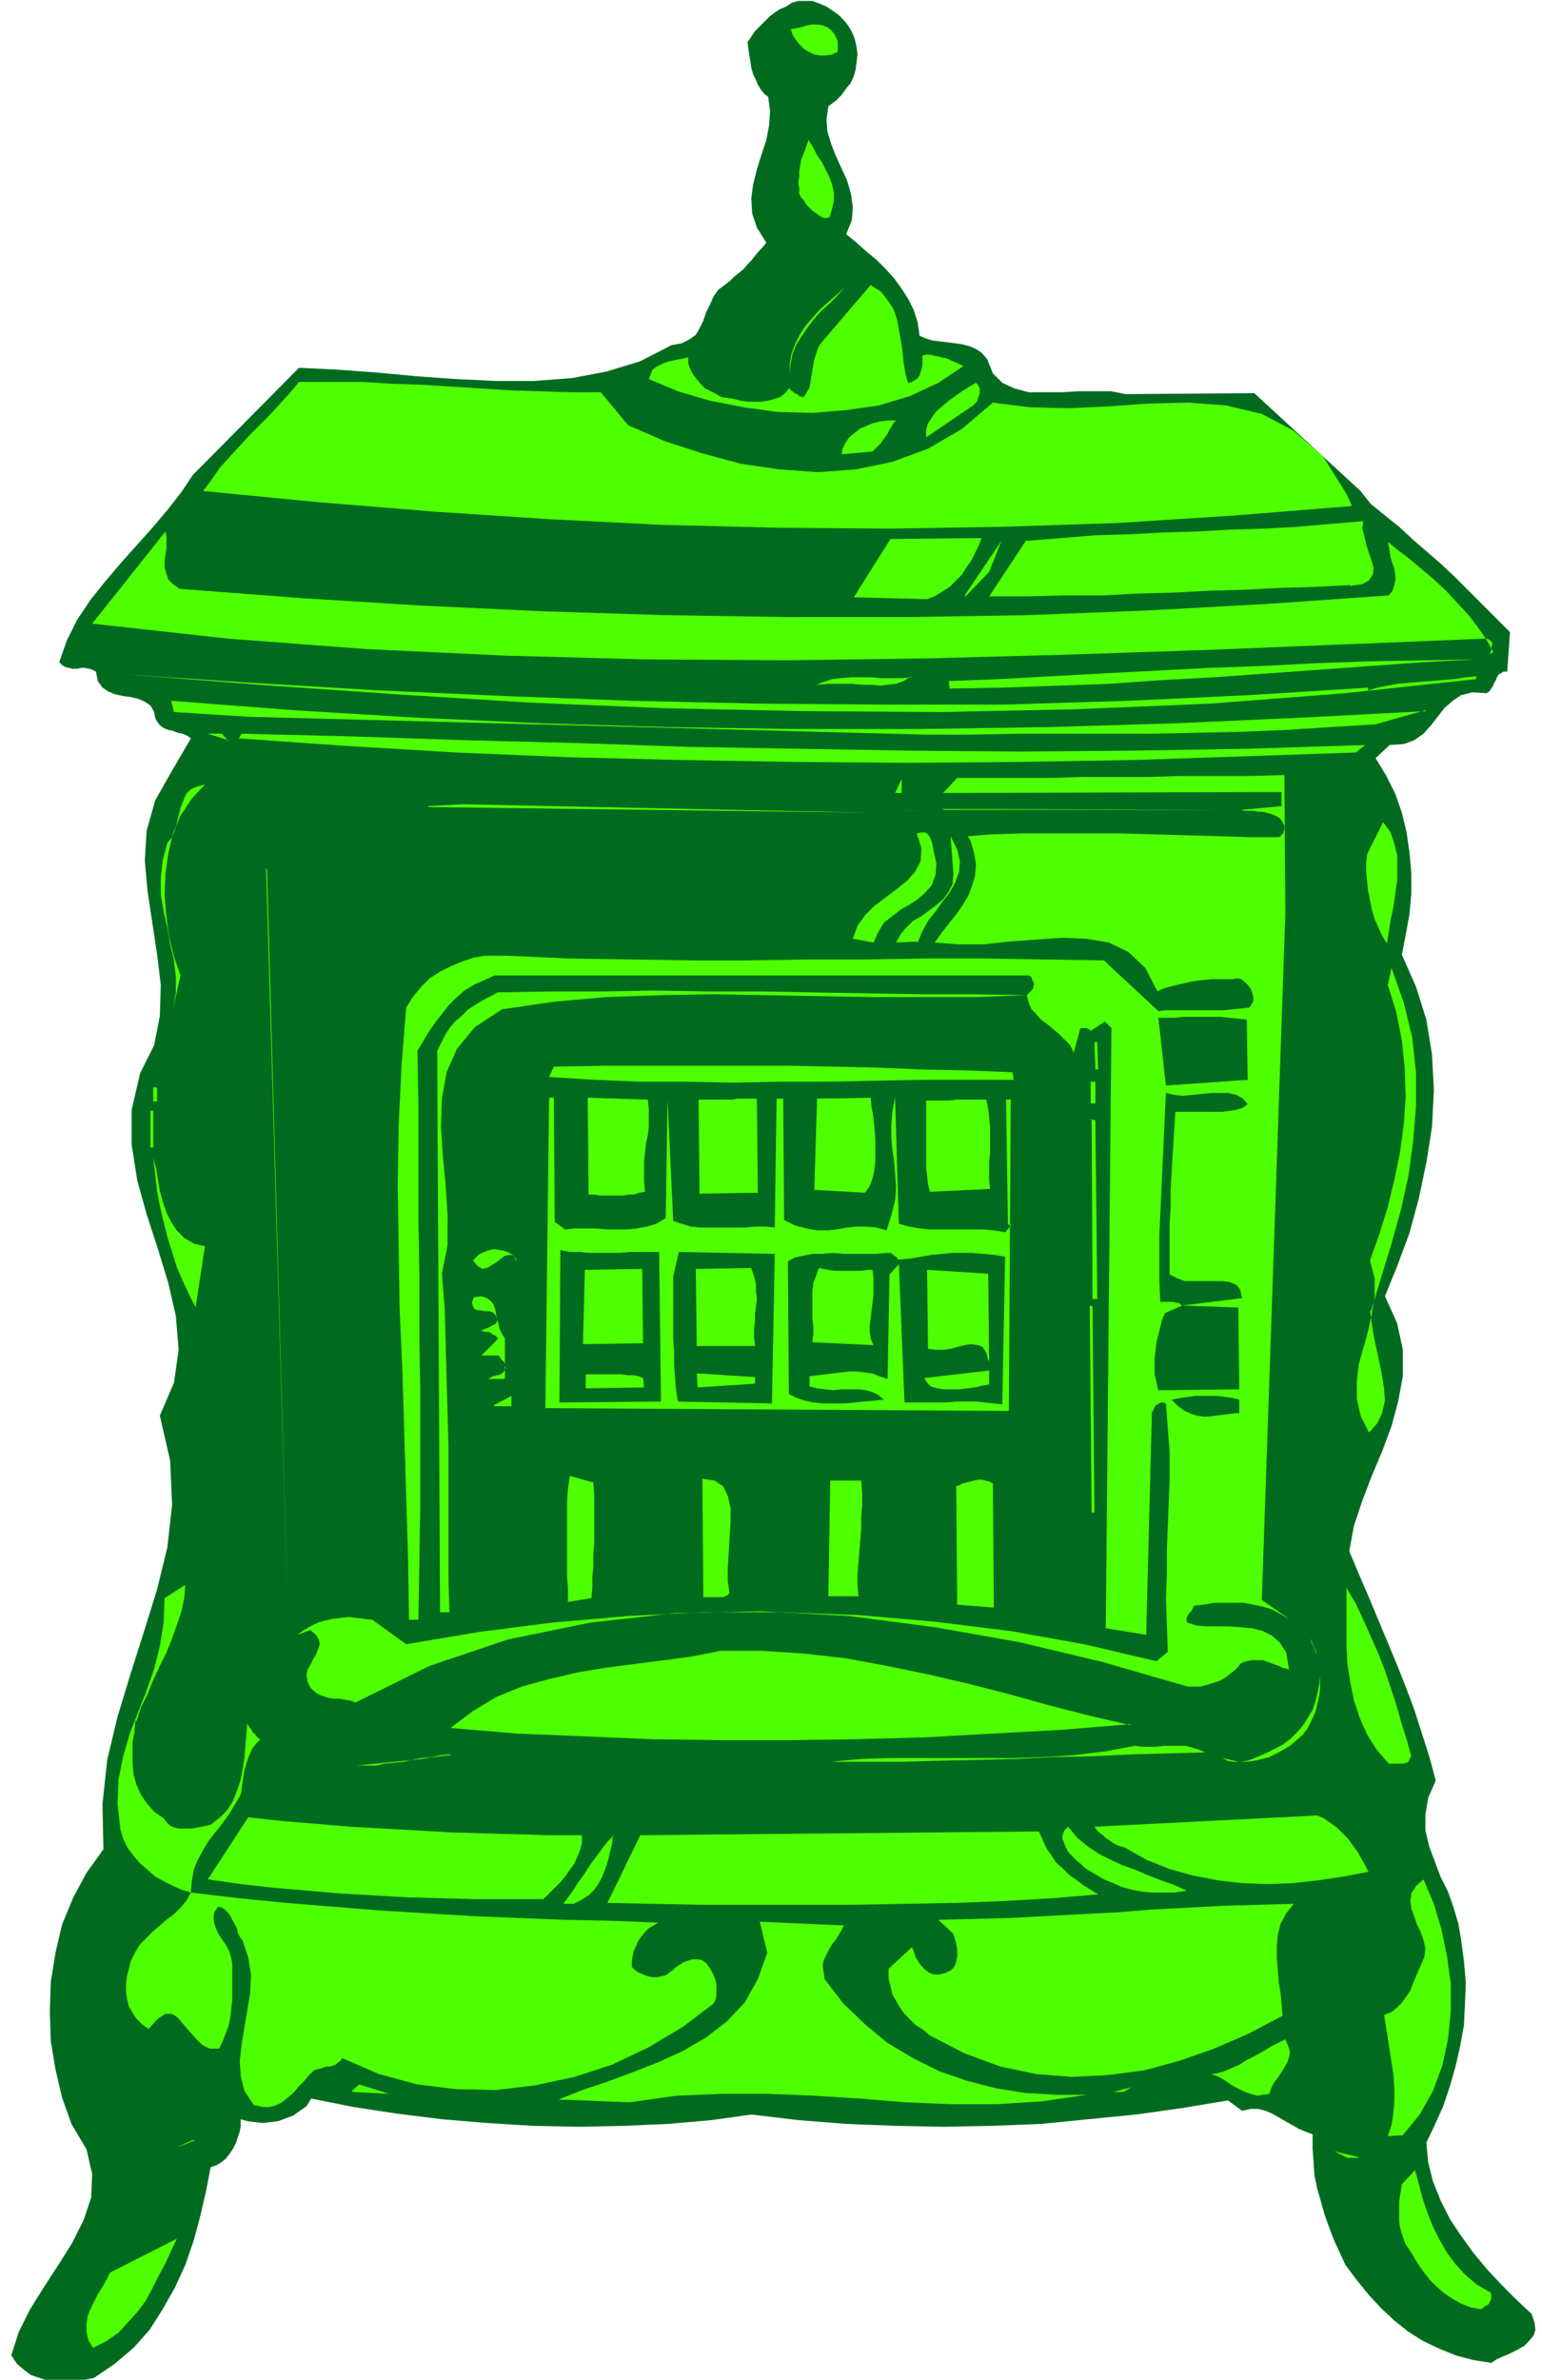<svg xmlns="http://www.w3.org/2000/svg" fill-rule="evenodd" height="337.333" preserveAspectRatio="none" stroke-linecap="round" viewBox="0 0 1640 2530" width="218.667"><style>.pen1{stroke:none}.brush2{fill:#006b1f}.brush3{fill:#4dff00}</style><path class="pen1 brush2" fill-rule="nonzero" d="m1457 535 16 13 15 12 14 13 15 13 15 13 15 14 14 14 15 15 15 15 15 15-3 42h-4l-3 2-2 1-2 3-1 3-2 3-1 3-2 3-2 3-3 2-15-1-12 3-9 6-9 8-7 9-7 9-8 9-10 7-11 4-15 1-15 14 11 18 10 20 7 20 5 21 3 21 2 22v22l-2 22-4 22-4 21 15 34 11 35 6 37 2 38-2 39-6 38-8 38-10 37-13 35-13 32 13 29 6 28v28l-5 27-7 26-10 27-11 26-10 26-9 27-5 27 10 24 10 23 10 24 10 24 10 24 10 25 9 24 8 25 8 25 7 26-8 18-3 18v17l4 17 6 16 6 16 8 16 6 17 5 17 3 17 3 23 2 23-1 23-1 22-4 22-5 22-6 21-7 21-9 20-9 19 2 21 5 20 8 20 10 20 12 18 13 18 15 18 15 16 16 16 16 15 3 9 1 8-2 6-5 6-5 5-7 4-8 4-7 3-7 3-6 4-19-3-19-5-17-7-17-8-16-10-15-12-14-13-13-14-13-16-12-16-6-13-6-13-5-13-5-14-4-14-4-14-3-14-1-15-1-14v-15l-8-3-7-3-7-4-7-4-7-4-7-4-7-3-8-2h-8l-9 2-15-11-48 8-50 7-51 5-50 5-52 2-51 1-52-1-51-2-51-4-51-6-43 6-46 4-46 2-48 1-49-1-49-3-48-4-48-6-46-7-45-9-5 8-7 5-7 5-8 3-8 3-8 1-9 1-8-1-8-1-7-2v7l-1 6-2 6-2 6-3 6-4 6-4 5-5 4-5 3-6 2-5 26-6 26-7 26-9 26-11 24-13 23-14 22-17 19-20 17-22 15-10 2-9 1-10 1H61l-10-1-9-3-9-3-8-6-7-6-6-9 8-25 12-24 15-24 15-23 15-24 12-24 8-24 1-25-6-26-16-27-10-28-7-30-5-30-1-32 1-31 5-31 7-30 12-29 14-26 18-25-1-48 5-47 11-46 14-46 14-44 14-45 11-45 5-45-2-47-11-48 15-35 5-35-3-36-8-35-11-36-12-37-10-36-6-38v-37l9-39 15-30 6-31 1-33-4-33-5-33-5-33-3-33 2-32 9-32 17-30 21-36-4-3-5-2-5-1-5-2-5-1-5-2-4-3-3-4-2-4-1-6-4-7-6-4-7-3-8-2-8-1-9-2-7-3-6-4-5-7-2-10-4-2-3-1-5-1h-4l-4 1h-5l-4-1-4-1-3-2-3-3 8-23 11-22 14-21 16-20 17-20 17-19 17-19 16-19 14-18 12-18 113-114 41 2 41 3 43 4 42 3 42 2h41l40-3 37-7 36-11 33-17 11-2 8-4 7-5 4-7 4-8 3-9 4-8 4-9 5-7 8-6 5-4 4-4 5-4 5-4 4-5 4-4 4-5 4-5 4-4 4-5-10-16-5-15-1-16 2-15 4-16 5-16 5-15 3-16 1-15-2-15-4-3-4-5-3-5-2-5-3-6-2-7-1-7-1-6-1-7-1-7 4-6 4-6 5-5 5-5 5-5 5-4 6-4 7-3 6-4 7-2h15l8 3 7 3 6 4 7 5 5 5 5 6 4 7 3 7 2 9 1 8-1 8-1 8-2 7-3 7-5 6-5 7-6 6-8 6-2 14 1 13 4 13 5 13 6 13 6 13 4 14 2 14-1 14-6 15 11 9 10 9 11 9 10 10 9 10 8 11 7 11 6 12 4 13 2 14 7 3 7 2 8 1 8 1 8 1 7 1 8 2 7 3 6 4 6 7 6 15 10 10 13 6 15 4h35l18-1h35l15 3 137-1 113 104 11 14z"/><path class="pen1 brush3" fill-rule="nonzero" d="m1432 525-25-40-31-27-34-18-38-9-40-3-42 1-43 3-42 2-41-1-40-5-33 28-36 21-38 14-39 8-40 3-41-3-41-6-41-11-40-13-39-17-29-35h-32l-32-1-32-1-31-2-32-2-31-2-32-1-32-2h-67l-10 12-11 12-10 11-11 11-11 11-10 11-11 12-10 11-9 13-9 12 124 12 123 10 122 8 120 6 121 3 120 1 121-2 122-4 124-8 125-10-6-13zM891 44v11l-6 3-7 1h-6l-6-1-6-3-5-3-5-5-4-5-3-5-2-6 6-1 5-1 6-2 6-1h5l6 1 5 2 4 3 4 5 3 7zm-9 187-4 1-4-1-3-2-4-3-3-2-4-4-3-3-2-4-3-3-2-4v-6l-1-6 1-6v-6l1-6 1-6 2-5 2-5 2-6 2-5 5 8 4 8 5 7 4 8 4 8 3 8 2 9v8l-2 9-3 10z"/><path class="pen1 brush3" fill-rule="nonzero" d="m966 407 4-1 3-2 3-2 2-3 1-3 1-3 1-4v-11l4-1h4l4 1 5 1 4 1 5 1 4 2 5 2 4 2 5 2-27 18-30 14-33 10-35 5-36 3-37-1-36-5-36-7-34-10-31-13 2-5 2-5 4-3 4-2 4-2 6-2 5-1 5-1 5-1 5-1v6l2 6 3 6 4 5 4 5 5 5 6 3 6 3 5 3 6 1 7 1 8 2 7 1h15l7-1 7-2 6-2 5-4 5-6h-1l1 1 1 2 2 1 2 2 3 1 2 2 3 1h2l3-5 3-5 1-6 1-6 1-6 1-6 1-6 2-6 2-6 3-5 53-62 11 7 7 9 6 9 4 11 2 11 2 11 2 12 1 12 2 12 3 11z"/><path class="pen1 brush3" fill-rule="nonzero" d="M840 397v-11l2-11 4-10 5-10 6-9 7-8 8-9 9-8 8-7 9-8-8 9-8 8-9 8-7 8-7 9-6 9-6 9-4 10-2 10-1 11zm195 34-50 34v-8l2-7 4-6 5-7 6-5 7-6 7-5 7-5 8-5 7-4 2 2 1 2 1 2v6l-1 2-1 3-1 3-2 2-2 2zm-82 16-3 3-2 4-2 3-2 4-2 3-3 4-2 3-3 3-3 3-3 3-33 3 1-6 3-6 4-6 5-4 6-5 7-3 7-3 8-2 9-1h8zM191 626l131 10 130 8 129 6 128 4 128 2h128l127-2 128-5 128-7 129-9 4-5 2-6 1-5v-6l-1-6-2-6-2-6-1-6-1-6-1-5 11 9 12 9 13 11 13 11 13 12 12 13 12 13 10 13 9 13 7 13-2 2h-1v-1l1-3v-2l1-3v-3l-2-2-3-2h-4l-147 6-148 6-149 5-150 4-149 2-149-1-149-4-148-7-146-11-145-16 78-98 1 5v13l-1 7-1 7v6l2 7 2 6 5 5 7 5z"/><path class="pen1 brush3" fill-rule="nonzero" d="m1436 622-38 2-37 1-38 2-37 1-37 2-38 1-38 2h-40l-40 1h-41l39-59 38-3 37-3 36-1 36-2 36-1 35-2 36-1 35-2 35-3 35-3-1 8 2 8 2 9 3 9 3 9 2 7-1 7-4 6-7 4-13 2zm-392-50-3 8-4 8-4 8-5 7-5 8-7 7-6 6-8 5-8 5-8 3-78-2 39-62 97-1zm-18 61 39-58-13 33-25 26zm544 68-56 3-56 4-55 4-56 4-55 4-56 3-56 4-56 2-57 2-57 1-1-8 53-2 55-3 55-3 57-3 57-3 57-2 58-3 57-2 56-1 56-1z"/><path class="pen1 brush3" fill-rule="nonzero" d="M1455 730v4l10-3 10-2 11-2 11-1 12-1 13-1 12-1 12-1 13-2 11-1v3l-140 15-142 11-143 6-145 3-145-1-146-3-145-6-144-9-144-10-141-11 134 9 135 8 134 6 134 5 133 3 133 1h131l131-4 128-6 127-8z"/><path class="pen1 brush3" fill-rule="nonzero" d="m969 719-8 5-8 3-9 1-8 1-9-1h-10l-11-1h-24l-14 1 8-3 9-3 9-1 11-1h21l11 1h22l10-1zm547 36-53 15-48 3-47 3-48 2-47 1-48 1h-143l-49 1h-49l-720-19-79-5-3-12 130 10 132 8 133 6 133 4 134 2h135l135-2 134-4 135-6 134-7zM243 787l-22-7h15l7 8zm1209 5-10 8-117 4-119 4-120 2-121 1-121-1-120-2-120-3-119-5-117-7-114-8 3-5 121 3 120 4 118 3 117 4 116 2 117 2 119 1 120-1 122-2 126-4zm-85 180-25 729 29 20-9-5-9-5-10-3-10-2-10-2h-32l-11 2-10 1-1 2-1 2-1 2-2 2-1 1-1 2-1 2v3l1 2 9 3 11 1h24l13 1 12 1 11 3 10 5 8 7 7 11 3 18-3-1-4-1-4-2-6-2-5-2-6-2h-12l-5 1-6 2-5 6-6 5-5 4-7 4-6 2-7 2-7 2h-14l-7-2-83-24-88-21-90-16-92-12-93-5-92 2-90 10-88 18-83 28-79 39-5-2-6-1-6-1h-6l-6-1-6-2-5-2-4-3-4-4-3-6-1-7 1-6 3-5 3-6 3-5 2-5 2-6-1-5-3-5-6-5-14 5 7-5 7-4 8-4 7-2 9-2 8-1 9-1 8 1 8 1 9 1 36 26 77-13 78-10 81-7 81-4h82l82 3 81 7 81 10 78 14 77 18 12-10-1-29-1-28 1-27v-25l1-26 1-25 1-25v-26l-2-26-2-27-3-1h-2l-2 1-2 1-2 1-1 2-1 2-1 2-1 2v2l-6 234-43-7 6-638-7-7-15 10-1-1-1-1h-1l-1-1h-7l-7 26-4-8-6-6-6-6-6-5-6-5-7-5-5-6-5-5-3-7-2-8-53 2H929l-57-1-56-1-57-1-57 1-57 2-56 5-55 8-29 19-19 23-11 25-5 28-1 30 2 31 3 31 2 32v32l-6 30 3 38 1 37 1 37 1 36 1 36v141l1 35h-10l-3-597 4-8 4-8 5-8 6-7 7-6 7-7 8-5 8-5 8-4 7-4 57-1h56l55-1 55 1h56l55 1 56 1 57 1h57l59 1 2-2 2-2 2-2 1-2v-2l1-2-1-2-1-2-1-3-2-2H526l-11 5-11 5-10 6-9 8-8 8-7 9-7 9-7 10-6 10-6 10 1 59v119l1 61v61l1 61v123l-1 61-1 60h-10l-1-65-2-66-2-66-2-67-3-66-1-66-1-66 1-64 3-63 5-62 7-11 9-11 9-9 11-7 12-6 12-5 12-4 12-2h23l67 3 65 1 64 1h62l63-1h62l62-1h62l64 1 64 1 58 54 7-1h62l10-1 10-1 8-1 2-3 2-4v-4l-1-4-2-5-3-4-3-3-4-3-4-1-5 1h-23l-9 1-9 1-9 2-9 2-8 2-7 2-6 3-13-25-18-17-21-10-24-4-26-1-28 2-28 2-27 3h-27l-25-2 8-11 7-9 8-10 7-10 6-10 4-11 3-10 1-12-2-12-4-14-3-4 26-2 31-1h104l37 1 36 1 35 1 33 1h29l2-1 1-2 2-1v-2l1-2v-4l-1-2-1-2-1-2-3-3-4-2-5-2-4-1-4-1h-5l-5-1h-9l-4-1 43-4v-15l-360 1 15-16h100l33-1h69l35-1h73l38-1 1 149zM218 834l-14 15-12 18-8 19-5 21-3 22-1 23 2 22 3 22 5 21 7 20-8 36 3-17v-17l-2-18-4-17-3-18-4-17-3-18v-18l2-18 5-19 5-6 3-7 2-8 2-8 2-8 3-8 3-7 5-5 7-3 8-2zm734 9 7-15v15h-7zm33-11-3 11 3-11z"/><path class="pen1 brush3" fill-rule="nonzero" d="m455 857 37-2 436 9-472-6zm479 4 18 3-18-3zm25 0 37 3-36-3zm44-1 306 1h-306zm472 143-5-8-4-9-4-9-3-10-2-10-2-10-1-10-1-10v-10l1-9 17-34 8 11 4 12 3 12v27l-2 14-2 14-3 14-2 13-2 12zm-479-86-1 13-4 11-7 8-8 7-9 6-9 5-9 7-9 7-6 10-5 11-22-4 5-14 8-11 10-10 12-9 12-9 11-9 8-9 6-11 1-14-5-16 5-1h4l3 2 2 3 2 5 1 4 1 6 1 4 1 5 1 4z"/><path class="pen1 brush3" fill-rule="nonzero" d="m975 1001-22 1 5-9 6-7 7-7 9-5 8-6 8-6 7-6 6-8 4-8 1-11-3-40 7 14 3 13-1 11-4 11-6 11-8 10-7 10-8 10-6 11-5 12zm-692-78 23 790-22-789zm1174 470 2 14 2 13 3 14 3 14 3 15 2 13 1 13-3 13-5 11-9 10-9-18-4-18v-18l2-18 5-18 5-18 4-18 3-19v-19l-5-19 10-28 9-29 7-29 6-29 4-30 2-29-1-30-3-30-6-30-9-29 4-18 13 37 9 37 4 37v36l-3 37-5 37-8 36-10 36-11 36-11 36z"/><path class="pen1 brush2" fill-rule="nonzero" d="m1326 1148-86 6-8-72h17l9-1h40l9 1 10 1 9 1 1 65z"/><path class="pen1 brush3" fill-rule="nonzero" d="M1164 1108h3l1 29h-3l-1-29zm-87 32 1 8H978l-49 1-50 1h-50l-49 1-50-1h-49l-48-2-49-3 5-11 54-1h198l47 1 47 1 46 2 48 1 49 2zm-915 16h5v15h-4v-15zm998-6h5v23h-5v-23zm-570 149 11 8 10-1h22l12 1h22l10-1 11-2 10-3 10-6 2-126 6 129 9 3 10 3 10 1h47l11-1h11l10 1 2-137h7l1 129 12 6 12 3 11 2h11l10-1 11-2 10-1h10l11 1 11 3 5-16 4-16 1-14-1-14-1-13-2-13-1-13v-13l1-14 3-15 4 134 11 3 11 2 11 1h56l12 1 12 2 7-8h-4l-2-133h5l-2 331-493-3 4-330h5l1 132z"/><path class="pen1 brush3" fill-rule="nonzero" d="m689 1169 1 10v19l-1 9-2 9-1 10-1 9v21l1 11-6 1-6 2h-5l-7 1h-24l-6-1h-6l-1-103 64 2zm116 99-61 1-1-100h35l6-1h21l1 101z"/><path class="pen1 brush2" fill-rule="nonzero" d="m1327 1174-6 4-7 2-7 1-7 1h-50l-1 16-1 16-1 16-1 17-1 18v18l-1 18v54l8 4 8 3h40l8 1 7 3 4 5 2 9-64 8 60 2 1 87-86 1-2-8-2-9v-17l1-9 1-8 2-8 2-8 2-8 3-7 18-8-2-2-2-1h-2l-3-1h-14l-1-24v-46l1-22 1-22 1-22 1-21 1-22 1-22 1-21 9 2 9 1 10-1 10-1 10-1h19l8 2 7 4 5 6z"/><path class="pen1 brush3" fill-rule="nonzero" d="m926 1167 1 10 2 11 1 11 1 12v23l-1 10-2 9-3 8-5 7-54-3 3-97 57-1zm123 2 2 10 1 9 1 9v28l-1 10v19l1 10-64 3-2-8-1-9-1-9v-71h25l7-1h32zm-889 12h3v39h-3v-39zm1000 9 5 1 2 190h-5l-1-190zm-942 135-10 65-7-14-7-15-6-14-5-16-5-16-4-16-4-17-3-16-2-18-2-17 3 11 2 12 2 12 3 11 4 12 5 10 6 9 8 8 10 6 12 3zm331 15-3-5-4-1-5 1-4 3-5 4-5 3-5 3-5 1-5-3-5-6 3-3 4-4 5-2 5-2 6-1 6 1 5 1 5 2 4 3 4 5z"/><path class="pen1 brush2" fill-rule="nonzero" d="m701 1331 2 159-108 1 1-162 10 2h11l10 1h32l11-1h31zm120 161-100-2-2-12-1-13-1-14v-14l-1-14v-66l6-26 102 2-3 159zm135-153 12-1 12-2 11-2 11-1 11-1h21l11 1 12 1 12 2-3 157-9-1-9-1-10-1h-21l-11 1h-44l-6-147-10 11-2 111-9-3-8-3-8-1-8-1h-8l-8 1-9 1-8 1-8 1-9 1v11l8 2 8 1 9 1 9-1h18l8 1 7 2 6 3 6 5-10 1-11 1-10 1-11 1h-22l-11-1-9-2-9-3-8-4-1-141 7-4 9-2 10-2h10l11-1 12 1h35l11-1h4l2 1 1 1 1 1 2 1 1 1 1 2h1z"/><path class="pen1 brush3" fill-rule="nonzero" d="m684 1428-64 1 2-79 61-1 1 80zm115-80 3 9 2 8v8l1 8-1 8-1 8v8l-1 8v9l1 9h-62l-1-82 59-1zm129 2 1 9v18l-1 8-1 8-1 8-1 8v7l1 7 3 7-65-3 1-9v-8l-1-8v-30l1-8 3-8 3-8 5 1 5 1 6 1h30l5-1h6zm123 96-2-8-4-6-5-2-7-1-7 1-8 2-7 2-8 1h-8l-8-1-1-84 65 4 1 93zm-514-24v44h-18l2-1 2-1 1-1h2l2-1h2l2-1 2-1 2-2 1-2 1-2-1-2v-2l-1-2-1-1-1-1-1-1-1-2-1-1-1-1h-18l18-18-2-2-1-1-2-1-2-1-1-1-2-1h-4l-2-1h-3l2-1 2-1 3-1 2-1 2-1 2-1 2-1 2-2 1-2v-2l-2-4-3-3-4-1h-4l-5-1h-3l-3-1-2-3-1-4 2-6 8-1 6 2 4 3 3 4 2 6 1 6 2 7 1 6 3 6 3 5zm622-34 3 1 2 219h-3l-2-219zm-475 76 1 11-62 1v-15h38l6 1h6l6 1 5 2zm119 7-61 4-1-15 62 4v7zm249 1-7 1-8 2-8 1-9 1h-16l-7-1-7-2-4-4-3-5 69-8v15zm-527 22 19-10v11h-18z"/><path class="pen1 brush2" fill-rule="nonzero" d="m1317 1502-8 1-8 1-8 1-7 1h-6l-7-1-6-2-7-3-7-5-7-7 5-1 6-1 7-1 7-1h23l8 1 8 1 8 2v15z"/><path class="pen1 brush3" fill-rule="nonzero" d="m631 1576 1 13v51l-1 13v12l-1 12v11l-1 11-25 4v-15l-1-13v-78l1-14 2-14 25 7zm145 117-2 3-3 1-2 1h-21l-1-126 13 2 9 6 5 10 3 13v15l-1 16-1 17-1 16v14l2 13zm140-120 1 14v13l-1 12v13l-1 12-1 12-1 12-1 12v12l1 12h-32l2-123h33zm141 136-39-3-1-126 3-1 4-2 4-1 4-1 4-1 4-1h4l4 1 4 1 4 2 1 132zm-913 120-1 12-2 11v23l1 11 3 11 5 11 6 9 8 9 10 7 3 4 4 4 5 2 5 1h12l6-1 5-1 5-1 5-1 10-8 8-8 6-10 4-10 4-12 2-11 2-12 1-13 1-12 1-12 1 2 1 2 2 2 1 2 1 2 2 1 1 2 2 2 1 1 2 1-4 4-4 5-3 6-2 5-2 6-2 7-1 6-1 7-1 7-1 6-6 10-6 10-7 10-8 10-7 9-6 10-6 11-4 10-2 12-1 12 51 6 50 5 50 4 49 4 50 3 49 3 49 2 50 2 49 1 50 2-5 3-5 3-4 4-4 5-3 4-2 5-3 6-1 5-1 6v6l3 3 4 3 5 2 5 2 5 1h5l4-1 5-1 4-3 3-2 3-3 3-2 3-2 3-2 3-1 3-1 3-1h7l4 1 4 3 3 4 3 5 2 4 2 5 1 5v11l-1 5-2 4-33 25-37 22-38 18-40 13-42 9-42 5-42-1-41-5-41-11-39-17-2 3-3 2-2 2-3 1-3 1h-3l-4 1-3 1-4 1-3 1-6 6-5 6-6 6-5 6-6 5-6 5-6 3-7 2h-8l-9-2-10-15-4-16-1-16 2-18 3-18 3-18 3-18 1-19-3-19-6-18-3-4-2-4-1-5-2-4-3-5-2-4-2-3-3-3-4-3-4-1-4 6-1 6 1 6 2 6 3 6 4 6 4 6 3 6 2 7 1 6v38l-1 9-1 10-2 9-3 8-3 8-4 8h-10l-8-4-7-7-7-8-6-7-6-7-6-4h-7l-8 5-10 11-7-5-6-6-4-6-4-7-2-8-1-8v-8l1-8 2-8 2-8 5-10 5-8 7-7 7-7 7-6 7-6 8-6 7-7 6-7 5-9-10-3-9-4-10-5-9-5-8-7-8-7-7-8-6-8-5-10-3-10-3-27 1-26 5-25 7-24 9-23 9-23 8-23 6-24 4-25 1-26 22-14-1 14-3 14-5 15-5 14-6 15-7 14-7 15-6 15-7 14-5 15zm1357 38-2 3-1 3-2 1-3 1h-16l-13-15-10-16-8-18-6-18-4-20-3-19-1-21v-60l10 17 8 17 8 18 8 18 7 18 6 18 6 18 5 18 6 19 5 18zm-102-113 1 3v1l-1-2-1-3-1-3-2-3-1-3-1-3-1-2 7 15zm-197 79-73 6-73 4-72 4-73 2-72 1h-73l-72-1-72-3-72-3-71-6 24-18 25-15 27-11 29-8 30-7 30-5 31-4 31-4 30-4 30-6h45l45 3 44 5 43 8 44 9 43 10 43 11 43 12 43 11 43 10zm177 17-7 6-7 4-7 4-8 4-8 2-8 2-9 1h-8l-8-2-9-2 6 3 6 1h7l7-1 6-2 7-3 7-3 6-3 6-3 6-3 9-7 7-7 6-7 5-8 5-8 3-9 2-8 2-10 1-9v-10 23l-1 8-2 9-2 8-4 9-4 8-5 7-7 6zm-97 13-37 1-40 1-41 2-43 1-42 2-43 1-42 1-39 1h-72l32-3 32-1h130l33-1 32-2 33-4 32-6 7 1h16l8-1h23l7 2 7 2 7 3z"/><path class="pen1 brush3" fill-rule="nonzero" d="m479 1865-11 1-10 2-10 1-10 2-9 2-10 1-10 1-9 2h-21l10-1 10-1 10-1 10-1 10-1 10-1 10-1 10-2 10-1 10-1zm90 4h39-39zm47 0 43 3-43-3zm-273 8h18-18zm330-3h97-97zm-54 77v8l-2 8-3 7-3 7-5 7-5 7-5 6-6 6-6 6-6 6h-74l-36-1-36-1-35-2-35-2-35-3-35-3-36-4-35-5 43-66 37 4 36 3 36 3 35 2 36 2 35 2 34 1 36 1 35 1h36zm836 39-26 5-27 4-27 3-27 1-27-1-26-3-26-5-25-7-25-10-23-13-4-1-3-1-4-2-3-2-3-2-3-2-3-3-3-2-3-3-3-4 237-12 7 3 7 5 7 5 6 6 6 6 5 7 5 7 4 7 4 7 4 8zm-193 20-13 2h-24l-11-1-10-2-11-3-9-4-10-4-10-6-10-6-4-4-5-4-4-4-4-4-3-5-2-5-2-5v-4l2-5 4-4 10 12 11 9 12 8 12 6 13 6 14 5 14 6 13 5 14 5 13 6zm-610-59-1 9-2 8-2 9-3 9-3 8-4 8-5 7-6 6-8 5-8 4h-11l6-8 5-7 5-8 6-8 5-8 5-7 6-8 5-7 5-6 6-6zm453-4 4 9 4 9 5 7 5 8 7 6 7 7 7 5 8 6 8 5 8 5-48 4-51 3-53 2-54 1-54 1H746l-51-1-49-1 35-72 425-4zm386 323-15 1 4-12 2-13 1-13v-13l-1-14-2-13-2-13-2-13-2-13-2-12 8-3 6-5 5-5 5-7 4-6 3-8 3-7 3-7 3-7 3-7 1-9-2-8-3-9-4-8-3-9-3-8-1-8 1-8 5-8 8-7 11 26 8 27 6 29 4 29v30l-3 29-6 28-10 27-14 25-19 23zm-115-246-8 10-6 11-3 12-1 12v13l1 12 1 13 2 12 1 12 1 12-36 19-37 16-37 13-37 10-38 5-39 2-38-3-38-8-38-14-37-19-7-6-8-5-6-6-6-6-5-7-4-7-4-7-2-9-2-8v-10l25-23 2 5 2 6 3 5 3 4 4 4 4 3 5 2h6l5-1 7-3 3-3 2-3 1-4 1-5v-8l-1-5-1-4-1-4-1-3-16-15 38-1 38-1 38-2 38-2 38-2 38-3 38-2 38-2 37-1 37-1z"/><path class="pen1 brush3" fill-rule="nonzero" d="m898 2046-3 6-3 5-3 5-4 5-3 5-3 6-3 6-1 6 1 6 1 8 20 26 23 22 24 20 27 16 28 14 29 10 31 8 31 5 33 2h33l-48 7-48 3h-49l-48-2-49-4-48-3-49-2h-49l-49 2-49 7-76-3 25-10 27-9 27-10 28-11 26-12 24-14 22-17 19-20 14-25 10-28-8-33 90 4zm469 122 3 7 2 6-1 6-2 6-3 5-3 5-4 6-4 5-3 6-2 6-7 1-6 1-7-2-6-2-6-3-6-3-6-4-6-4-6-3-6-2 7-1 7-2 7-3 9-4 8-5 8-4 9-5 8-5 8-4 8-4zm-993 55 8-7 32 10-39-2zm810 1 19-5-8 5h-10zm-994 58 15-7h3l-17 7zm1254 11-25-6 14 7h12zm141 143 1 3v5l-1 2-1 2-1 2-2 1-2 1-2 2-2 1-11-2-10-4-9-5-9-6-8-7-8-8-7-9-6-9-6-10-6-9-2-5-2-6-2-7-1-6v-21l1-7 1-6 1-6 14-15 4 15 4 15 5 15 6 15 7 14 8 14 9 12 11 12 12 10 14 8zM99 2496l-5-8-2-9v-8l1-8 3-8 4-8 4-8 5-8 4-7 4-8 71-36-6 13-6 13-7 13-7 14-7 13-9 12-10 11-10 11-13 9-14 7z"/></svg>
